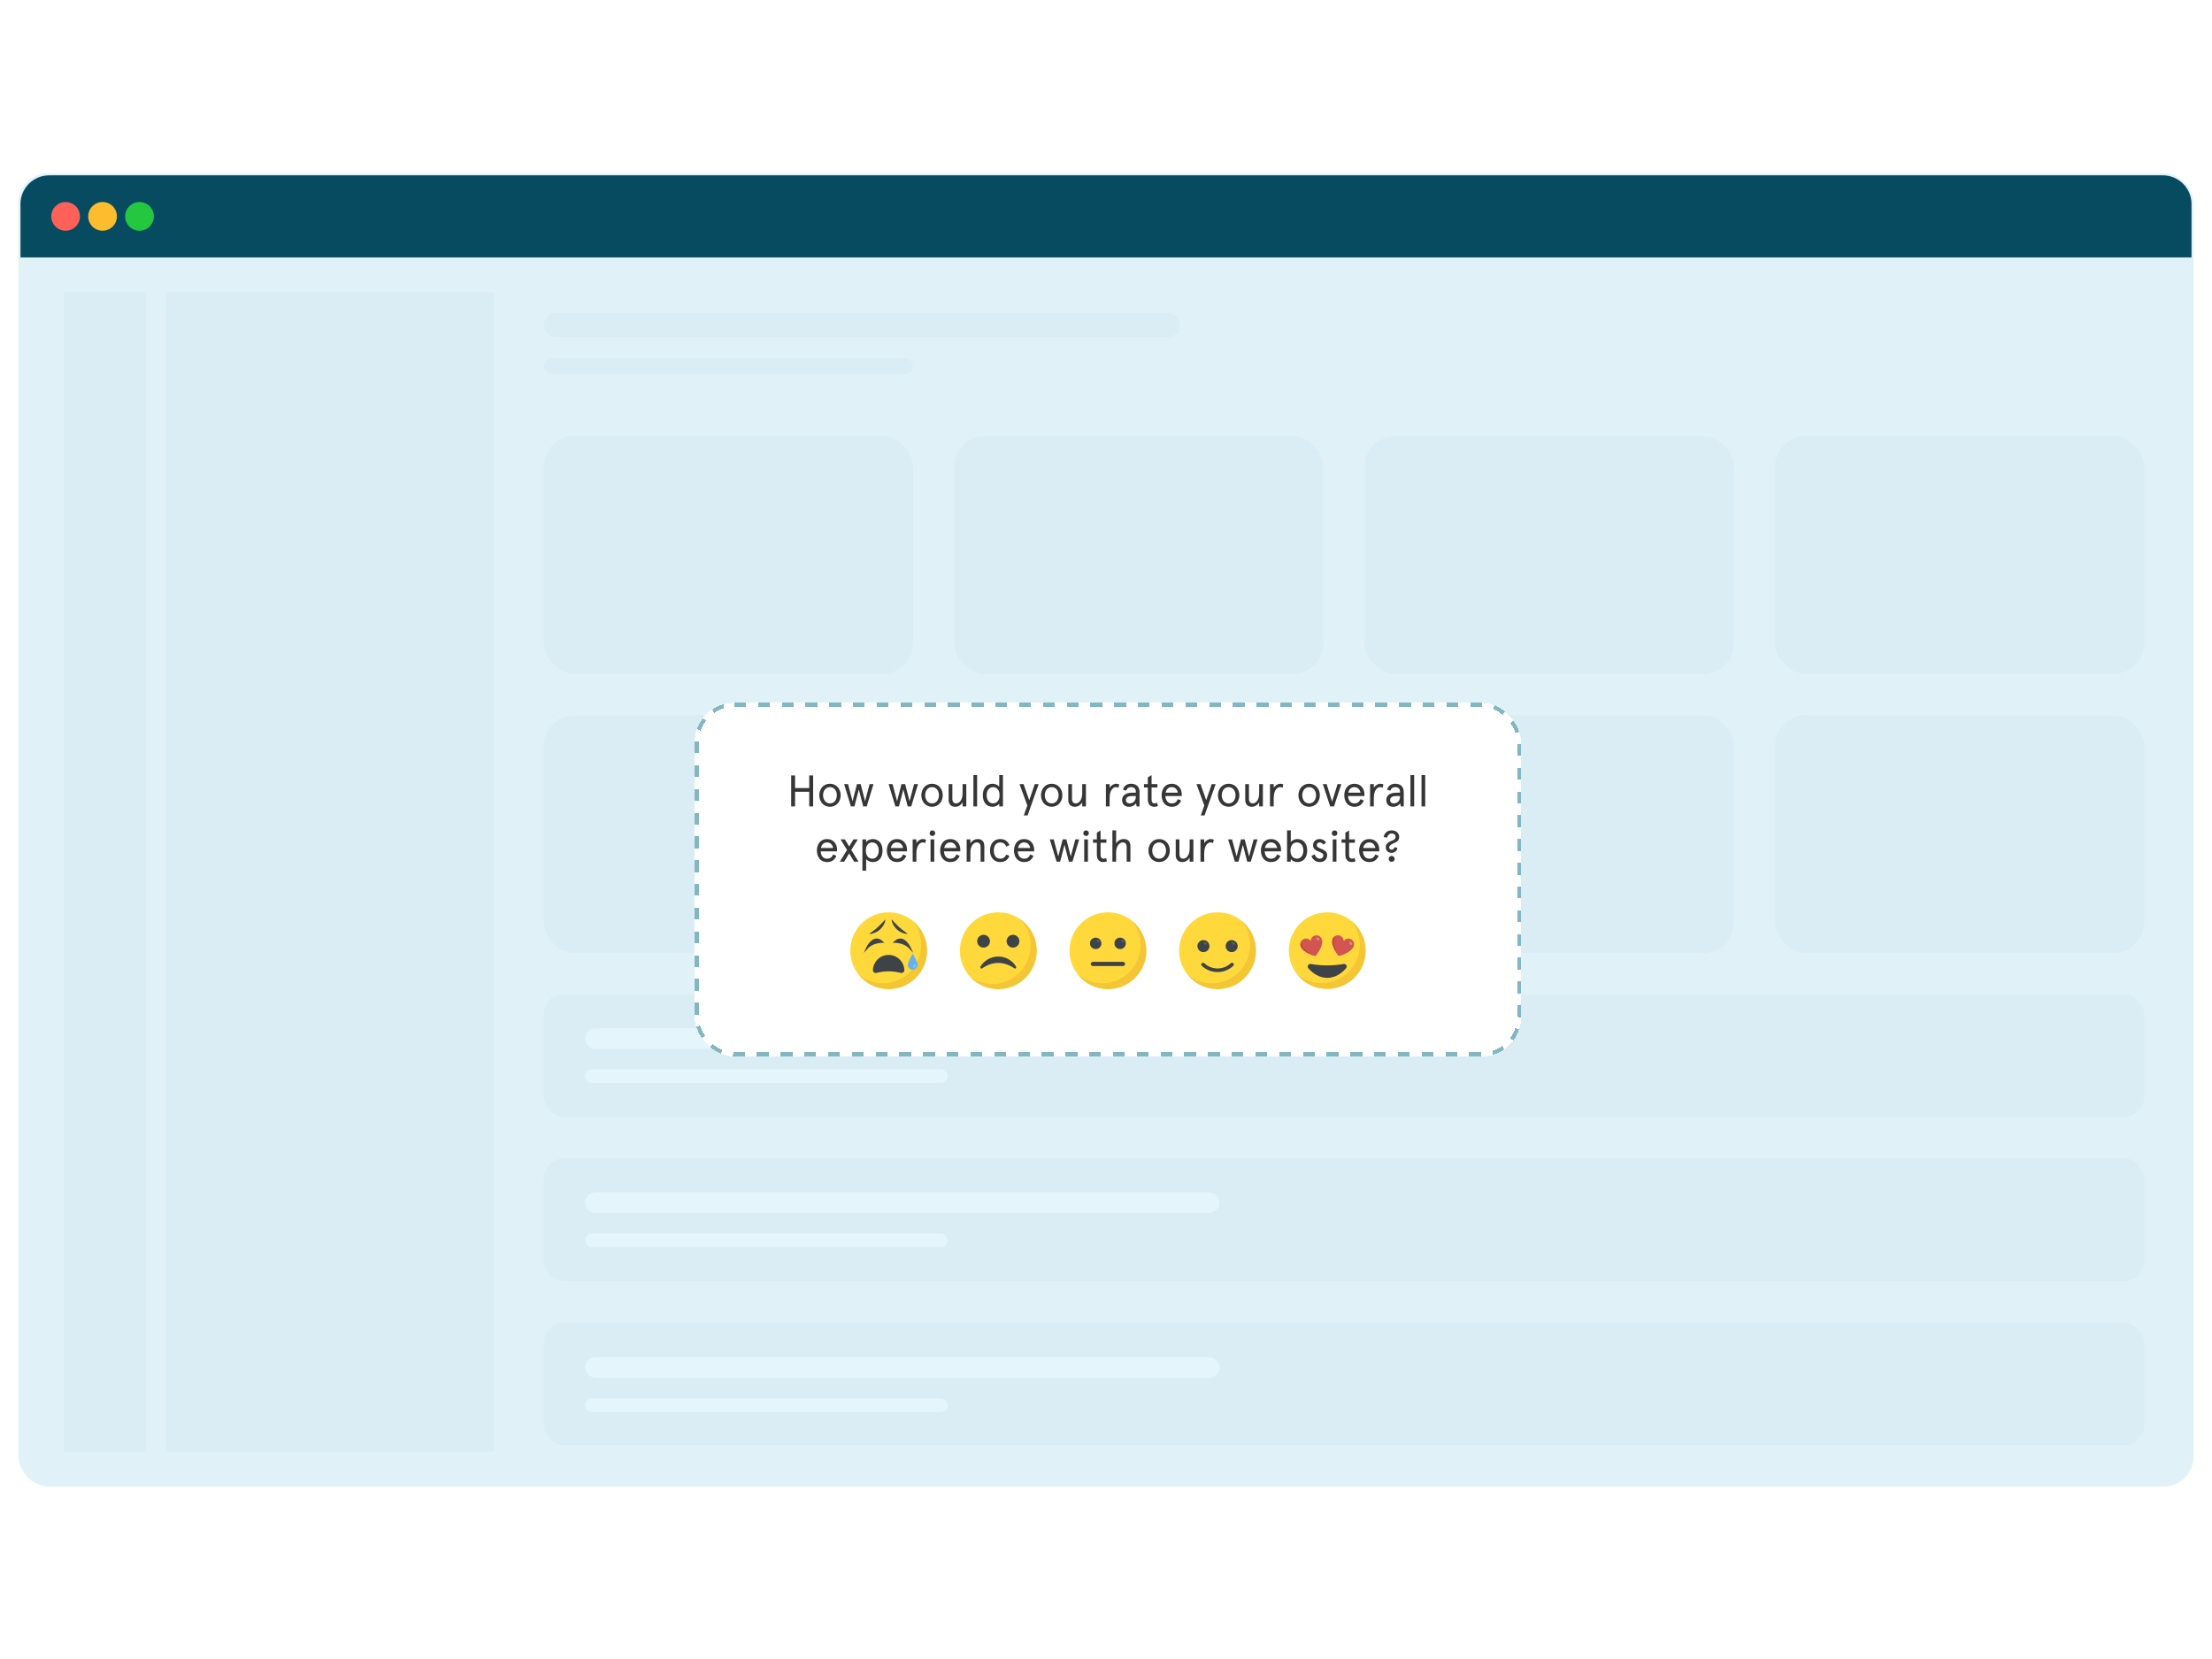 <svg width="600" height="450" viewBox="0 0 600 450" fill="none" xmlns="http://www.w3.org/2000/svg">
<rect x="5" y="47" width="590" height="356.226" rx="8.349" fill="#EEF4F9"/>
<rect x="45.072" y="79.285" width="89.057" height="314.481" fill="#E6EEF4"/>
<rect x="17.248" y="79.285" width="22.264" height="314.481" fill="#E6EEF4"/>
<rect x="147.492" y="84.848" width="172.547" height="6.679" rx="3.34" fill="#E6EEF4"/>
<rect x="147.492" y="97.094" width="100.189" height="4.453" rx="2.226" fill="#E6EEF4"/>
<rect x="147.488" y="118.246" width="100.189" height="64.566" rx="8.349" fill="#E6EEF4"/>
<rect x="147.488" y="193.945" width="100.189" height="64.566" rx="8.349" fill="#E6EEF4"/>
<rect x="147.488" y="314.168" width="434.151" height="33.396" rx="5.566" fill="#E6EEF4"/>
<rect x="147.488" y="269.641" width="434.151" height="33.396" rx="5.566" fill="#E6EEF4"/>
<rect x="147.488" y="358.695" width="434.151" height="33.396" rx="5.566" fill="#E6EEF4"/>
<rect x="258.809" y="118.246" width="100.189" height="64.566" rx="8.349" fill="#E6EEF4"/>
<rect x="158.695" y="323.445" width="172.086" height="5.566" rx="2.783" fill="#F2FAFF"/>
<rect x="158.695" y="334.578" width="98.333" height="3.711" rx="1.855" fill="#F2FAFF"/>
<rect x="158.695" y="278.914" width="172.086" height="5.566" rx="2.783" fill="#F2FAFF"/>
<rect x="158.695" y="290.047" width="98.333" height="3.711" rx="1.855" fill="#F2FAFF"/>
<rect x="158.695" y="368.16" width="172.086" height="5.566" rx="2.783" fill="#F2FAFF"/>
<rect x="158.695" y="379.293" width="98.333" height="3.711" rx="1.855" fill="#F2FAFF"/>
<rect x="258.809" y="193.945" width="100.189" height="64.566" rx="8.349" fill="#E6EEF4"/>
<rect x="370.129" y="118.246" width="100.189" height="64.566" rx="8.349" fill="#E6EEF4"/>
<rect x="481.455" y="118.246" width="100.189" height="64.566" rx="8.349" fill="#E6EEF4"/>
<rect x="370.129" y="193.945" width="100.189" height="64.566" rx="8.349" fill="#E6EEF4"/>
<rect x="481.455" y="193.945" width="100.189" height="64.566" rx="8.349" fill="#E6EEF4"/>
<rect x="5" y="47" width="590" height="356.226" rx="7.792" fill="#C2E9F4" fill-opacity="0.3"/>
<path d="M5.557 55.351C5.557 51.047 9.045 47.559 13.349 47.559H586.651C590.955 47.559 594.443 51.047 594.443 55.351V69.823H5.557V55.351Z" fill="#074B60"/>
<circle cx="17.799" cy="58.689" r="3.896" fill="#FF6057"/>
<circle cx="27.818" cy="58.689" r="3.896" fill="#FDBC2E"/>
<circle cx="37.838" cy="58.689" r="3.896" fill="#23C840"/>
<g filter="url(#filter0_d_2856_53769)">
<rect x="188.436" y="179.918" width="224.167" height="95.908" rx="10.727" fill="white" shape-rendering="crispEdges"/>
<rect x="188.972" y="180.454" width="223.095" height="94.835" rx="10.191" stroke="#83B6C1" stroke-width="1.073" stroke-dasharray="3.22 3.22" shape-rendering="crispEdges"/>
<path d="M219.502 199.608H220.558V208.008H219.502V204.048H215.662V208.008H214.606V199.608H215.662V203.04H219.502V199.608ZM222.223 204.984C222.223 203.34 223.315 201.864 225.127 201.864C226.939 201.864 228.031 203.34 228.031 204.984C228.031 206.628 226.939 208.104 225.127 208.104C223.315 208.104 222.223 206.628 222.223 204.984ZM223.255 204.984C223.255 206.1 223.891 207.192 225.127 207.192C226.363 207.192 226.999 206.1 226.999 204.984C226.999 203.868 226.363 202.776 225.127 202.776C223.891 202.776 223.255 203.868 223.255 204.984ZM235.88 201.96H236.936L235.1 208.008H234.14L232.952 203.412L231.764 208.008H230.804L228.968 201.96H230.024L231.26 206.604L232.448 201.96H233.456L234.644 206.604L235.88 201.96ZM247.951 201.96H249.007L247.171 208.008H246.211L245.023 203.412L243.835 208.008H242.875L241.039 201.96H242.095L243.331 206.604L244.519 201.96H245.527L246.715 206.604L247.951 201.96ZM249.915 204.984C249.915 203.34 251.007 201.864 252.819 201.864C254.631 201.864 255.723 203.34 255.723 204.984C255.723 206.628 254.631 208.104 252.819 208.104C251.007 208.104 249.915 206.628 249.915 204.984ZM250.947 204.984C250.947 206.1 251.583 207.192 252.819 207.192C254.055 207.192 254.691 206.1 254.691 204.984C254.691 203.868 254.055 202.776 252.819 202.776C251.583 202.776 250.947 203.868 250.947 204.984ZM257.318 206.22V201.96H258.326V205.956C258.326 206.784 258.698 207.192 259.37 207.192C260.27 207.192 261.098 206.172 261.098 204.492V201.96H262.106V208.008H261.098V206.892C260.654 207.672 259.934 208.104 259.094 208.104C257.99 208.104 257.318 207.42 257.318 206.22ZM264.034 199.512H265.042V208.008H264.034V199.512ZM266.59 204.984C266.59 203.172 267.502 201.864 269.278 201.864C270.046 201.864 270.838 202.332 271.042 202.68V199.512H272.05V208.008H271.042V207.264C270.754 207.708 270.01 208.104 269.278 208.104C267.502 208.104 266.59 206.796 266.59 204.984ZM267.622 204.984C267.622 206.28 268.306 207.192 269.374 207.192C270.478 207.192 271.126 206.28 271.126 204.984C271.126 203.688 270.478 202.776 269.374 202.776C268.306 202.776 267.622 203.688 267.622 204.984ZM280.68 201.96H281.736L278.736 210.456H277.704L278.664 207.756L276.54 201.96H277.644L279.18 206.328L280.68 201.96ZM282.364 204.984C282.364 203.34 283.456 201.864 285.268 201.864C287.08 201.864 288.172 203.34 288.172 204.984C288.172 206.628 287.08 208.104 285.268 208.104C283.456 208.104 282.364 206.628 282.364 204.984ZM283.396 204.984C283.396 206.1 284.032 207.192 285.268 207.192C286.504 207.192 287.14 206.1 287.14 204.984C287.14 203.868 286.504 202.776 285.268 202.776C284.032 202.776 283.396 203.868 283.396 204.984ZM289.767 206.22V201.96H290.775V205.956C290.775 206.784 291.147 207.192 291.819 207.192C292.719 207.192 293.547 206.172 293.547 204.492V201.96H294.555V208.008H293.547V206.892C293.103 207.672 292.383 208.104 291.543 208.104C290.439 208.104 289.767 207.42 289.767 206.22ZM303.588 202.044L303.384 202.944C303.168 202.836 302.928 202.776 302.676 202.776C301.848 202.776 300.984 203.748 300.984 205.716V208.008H299.976V201.96H300.984V202.992C301.344 202.32 302.088 201.864 302.76 201.864C303.096 201.864 303.408 201.948 303.588 202.044ZM305.404 206.268C305.404 206.844 305.764 207.192 306.4 207.192C307.18 207.192 308.092 206.712 308.092 205.344V205.2H307.012C305.98 205.2 305.404 205.584 305.404 206.268ZM309.1 204.144V208.008H308.308L308.14 207.156C307.756 207.708 307.144 208.104 306.244 208.104C305.236 208.104 304.372 207.564 304.372 206.268C304.372 204.972 305.452 204.288 307.108 204.288H308.092V204.024C308.092 203.088 307.504 202.776 306.772 202.776C306.148 202.776 305.644 203.124 305.512 203.724L304.624 203.52C304.792 202.5 305.632 201.864 306.772 201.864C308.104 201.864 309.1 202.536 309.1 204.144ZM310.305 202.872V201.96H311.349V200.148L312.357 199.512V201.96H313.941V202.872H312.357V206.196C312.357 206.844 312.657 207.192 313.161 207.192C313.425 207.192 313.629 207.144 313.845 207L314.085 207.876C313.797 208.044 313.449 208.104 313.101 208.104C312.081 208.104 311.349 207.48 311.349 206.112V202.872H310.305ZM320.555 204.732V205.2H316.115C316.175 206.316 316.727 207.192 317.819 207.192C318.707 207.192 319.163 206.784 319.499 206.04L320.387 206.424C319.823 207.6 319.067 208.104 317.819 208.104C315.983 208.104 315.083 206.604 315.083 204.984C315.083 203.364 315.983 201.864 317.819 201.864C319.607 201.864 320.555 203.232 320.555 204.732ZM317.819 202.776C316.883 202.776 316.355 203.412 316.175 204.288H319.499C319.319 203.424 318.791 202.776 317.819 202.776ZM328.68 201.96H329.736L326.736 210.456H325.704L326.664 207.756L324.54 201.96H325.644L327.18 206.328L328.68 201.96ZM330.364 204.984C330.364 203.34 331.456 201.864 333.268 201.864C335.08 201.864 336.172 203.34 336.172 204.984C336.172 206.628 335.08 208.104 333.268 208.104C331.456 208.104 330.364 206.628 330.364 204.984ZM331.396 204.984C331.396 206.1 332.032 207.192 333.268 207.192C334.504 207.192 335.14 206.1 335.14 204.984C335.14 203.868 334.504 202.776 333.268 202.776C332.032 202.776 331.396 203.868 331.396 204.984ZM337.767 206.22V201.96H338.775V205.956C338.775 206.784 339.147 207.192 339.819 207.192C340.719 207.192 341.547 206.172 341.547 204.492V201.96H342.555V208.008H341.547V206.892C341.103 207.672 340.383 208.104 339.543 208.104C338.439 208.104 337.767 207.42 337.767 206.22ZM348.096 202.044L347.892 202.944C347.676 202.836 347.436 202.776 347.184 202.776C346.356 202.776 345.492 203.748 345.492 205.716V208.008H344.484V201.96H345.492V202.992C345.852 202.32 346.596 201.864 347.268 201.864C347.604 201.864 347.916 201.948 348.096 202.044ZM352.196 204.984C352.196 203.34 353.288 201.864 355.1 201.864C356.912 201.864 358.004 203.34 358.004 204.984C358.004 206.628 356.912 208.104 355.1 208.104C353.288 208.104 352.196 206.628 352.196 204.984ZM353.228 204.984C353.228 206.1 353.864 207.192 355.1 207.192C356.336 207.192 356.972 206.1 356.972 204.984C356.972 203.868 356.336 202.776 355.1 202.776C353.864 202.776 353.228 203.868 353.228 204.984ZM362.803 201.96H363.835L361.843 208.008H360.811L358.819 201.96H359.851L361.327 206.724L362.803 201.96ZM370.101 204.732V205.2H365.661C365.721 206.316 366.273 207.192 367.365 207.192C368.253 207.192 368.709 206.784 369.045 206.04L369.933 206.424C369.369 207.6 368.613 208.104 367.365 208.104C365.529 208.104 364.629 206.604 364.629 204.984C364.629 203.364 365.529 201.864 367.365 201.864C369.153 201.864 370.101 203.232 370.101 204.732ZM367.365 202.776C366.429 202.776 365.901 203.412 365.721 204.288H369.045C368.865 203.424 368.337 202.776 367.365 202.776ZM375.248 202.044L375.044 202.944C374.828 202.836 374.588 202.776 374.336 202.776C373.508 202.776 372.644 203.748 372.644 205.716V208.008H371.636V201.96H372.644V202.992C373.004 202.32 373.748 201.864 374.42 201.864C374.756 201.864 375.068 201.948 375.248 202.044ZM377.064 206.268C377.064 206.844 377.424 207.192 378.06 207.192C378.84 207.192 379.752 206.712 379.752 205.344V205.2H378.672C377.64 205.2 377.064 205.584 377.064 206.268ZM380.76 204.144V208.008H379.968L379.8 207.156C379.416 207.708 378.804 208.104 377.904 208.104C376.896 208.104 376.032 207.564 376.032 206.268C376.032 204.972 377.112 204.288 378.768 204.288H379.752V204.024C379.752 203.088 379.164 202.776 378.432 202.776C377.808 202.776 377.304 203.124 377.172 203.724L376.284 203.52C376.452 202.5 377.292 201.864 378.432 201.864C379.764 201.864 380.76 202.536 380.76 204.144ZM382.581 199.512H383.589V208.008H382.581V199.512ZM385.581 199.512H386.589V208.008H385.581V199.512ZM227.051 219.732V220.2H222.611C222.671 221.316 223.223 222.192 224.315 222.192C225.203 222.192 225.659 221.784 225.995 221.04L226.883 221.424C226.319 222.6 225.563 223.104 224.315 223.104C222.479 223.104 221.579 221.604 221.579 219.984C221.579 218.364 222.479 216.864 224.315 216.864C226.103 216.864 227.051 218.232 227.051 219.732ZM224.315 217.776C223.379 217.776 222.851 218.412 222.671 219.288H225.995C225.815 218.424 225.287 217.776 224.315 217.776ZM227.995 216.96H229.171L230.335 218.868L231.499 216.96H232.675L230.911 219.816L232.867 223.008H231.691L230.335 220.764L228.979 223.008H227.803L229.759 219.816L227.995 216.96ZM239.389 219.984C239.389 221.796 238.477 223.104 236.701 223.104C235.933 223.104 235.141 222.636 234.937 222.288V225.456H233.929V216.96H234.937V217.704C235.225 217.26 235.969 216.864 236.701 216.864C238.477 216.864 239.389 218.172 239.389 219.984ZM238.357 219.984C238.357 218.688 237.673 217.776 236.605 217.776C235.501 217.776 234.853 218.688 234.853 219.984C234.853 221.28 235.501 222.192 236.605 222.192C237.673 222.192 238.357 221.28 238.357 219.984ZM246.023 219.732V220.2H241.583C241.643 221.316 242.195 222.192 243.287 222.192C244.175 222.192 244.631 221.784 244.967 221.04L245.855 221.424C245.291 222.6 244.535 223.104 243.287 223.104C241.451 223.104 240.551 221.604 240.551 219.984C240.551 218.364 241.451 216.864 243.287 216.864C245.075 216.864 246.023 218.232 246.023 219.732ZM243.287 217.776C242.351 217.776 241.823 218.412 241.643 219.288H244.967C244.787 218.424 244.259 217.776 243.287 217.776ZM251.17 217.044L250.966 217.944C250.75 217.836 250.51 217.776 250.258 217.776C249.43 217.776 248.566 218.748 248.566 220.716V223.008H247.558V216.96H248.566V217.992C248.926 217.32 249.67 216.864 250.342 216.864C250.678 216.864 250.99 216.948 251.17 217.044ZM252.41 216.96H253.418V223.008H252.41V216.96ZM252.158 215.28C252.158 214.848 252.482 214.512 252.914 214.512C253.346 214.512 253.67 214.848 253.67 215.28C253.67 215.7 253.346 216.024 252.914 216.024C252.482 216.024 252.158 215.7 252.158 215.28ZM260.484 219.732V220.2H256.044C256.104 221.316 256.656 222.192 257.748 222.192C258.636 222.192 259.092 221.784 259.428 221.04L260.316 221.424C259.752 222.6 258.996 223.104 257.748 223.104C255.912 223.104 255.012 221.604 255.012 219.984C255.012 218.364 255.912 216.864 257.748 216.864C259.536 216.864 260.484 218.232 260.484 219.732ZM257.748 217.776C256.812 217.776 256.284 218.412 256.104 219.288H259.428C259.248 218.424 258.72 217.776 257.748 217.776ZM266.995 218.748V223.008H265.987V219.012C265.987 218.184 265.615 217.776 264.943 217.776C264.043 217.776 263.215 218.796 263.215 220.476V223.008H262.207V216.96H263.215V218.076C263.659 217.296 264.379 216.864 265.219 216.864C266.323 216.864 266.995 217.548 266.995 218.748ZM272.94 221.076L273.816 221.436C273.324 222.564 272.532 223.104 271.284 223.104C269.436 223.104 268.536 221.604 268.536 219.984C268.536 218.364 269.436 216.864 271.284 216.864C272.532 216.864 273.324 217.404 273.816 218.532L272.94 218.892C272.628 218.16 272.112 217.776 271.284 217.776C270.108 217.776 269.568 218.772 269.568 219.984C269.568 221.196 270.108 222.192 271.284 222.192C272.112 222.192 272.628 221.808 272.94 221.076ZM280.512 219.732V220.2H276.072C276.132 221.316 276.684 222.192 277.776 222.192C278.664 222.192 279.12 221.784 279.456 221.04L280.344 221.424C279.78 222.6 279.024 223.104 277.776 223.104C275.94 223.104 275.04 221.604 275.04 219.984C275.04 218.364 275.94 216.864 277.776 216.864C279.564 216.864 280.512 218.232 280.512 219.732ZM277.776 217.776C276.84 217.776 276.312 218.412 276.132 219.288H279.456C279.276 218.424 278.748 217.776 277.776 217.776ZM291.673 216.96H292.729L290.893 223.008H289.933L288.745 218.412L287.557 223.008H286.597L284.761 216.96H285.817L287.053 221.604L288.241 216.96H289.249L290.437 221.604L291.673 216.96ZM294.094 216.96H295.102V223.008H294.094V216.96ZM293.842 215.28C293.842 214.848 294.166 214.512 294.598 214.512C295.03 214.512 295.354 214.848 295.354 215.28C295.354 215.7 295.03 216.024 294.598 216.024C294.166 216.024 293.842 215.7 293.842 215.28ZM296.477 217.872V216.96H297.521V215.148L298.529 214.512V216.96H300.113V217.872H298.529V221.196C298.529 221.844 298.829 222.192 299.333 222.192C299.597 222.192 299.801 222.144 300.017 222L300.257 222.876C299.969 223.044 299.621 223.104 299.273 223.104C298.253 223.104 297.521 222.48 297.521 221.112V217.872H296.477ZM306.618 218.808V223.008H305.61V219.012C305.61 218.184 305.238 217.776 304.566 217.776C303.678 217.776 302.742 218.772 302.742 220.44V223.008H301.734V214.512H302.742V218.088C303.126 217.356 303.906 216.864 304.842 216.864C305.946 216.864 306.618 217.524 306.618 218.808ZM311.508 219.984C311.508 218.34 312.6 216.864 314.412 216.864C316.224 216.864 317.316 218.34 317.316 219.984C317.316 221.628 316.224 223.104 314.412 223.104C312.6 223.104 311.508 221.628 311.508 219.984ZM312.54 219.984C312.54 221.1 313.176 222.192 314.412 222.192C315.648 222.192 316.284 221.1 316.284 219.984C316.284 218.868 315.648 217.776 314.412 217.776C313.176 217.776 312.54 218.868 312.54 219.984ZM318.912 221.22V216.96H319.92V220.956C319.92 221.784 320.292 222.192 320.964 222.192C321.864 222.192 322.692 221.172 322.692 219.492V216.96H323.7V223.008H322.692V221.892C322.248 222.672 321.528 223.104 320.688 223.104C319.584 223.104 318.912 222.42 318.912 221.22ZM329.24 217.044L329.036 217.944C328.82 217.836 328.58 217.776 328.328 217.776C327.5 217.776 326.636 218.748 326.636 220.716V223.008H325.628V216.96H326.636V217.992C326.996 217.32 327.74 216.864 328.412 216.864C328.748 216.864 329.06 216.948 329.24 217.044ZM340.048 216.96H341.104L339.268 223.008H338.308L337.12 218.412L335.932 223.008H334.972L333.136 216.96H334.192L335.428 221.604L336.616 216.96H337.624L338.812 221.604L340.048 216.96ZM347.484 219.732V220.2H343.044C343.104 221.316 343.656 222.192 344.748 222.192C345.636 222.192 346.092 221.784 346.428 221.04L347.316 221.424C346.752 222.6 345.996 223.104 344.748 223.104C342.912 223.104 342.012 221.604 342.012 219.984C342.012 218.364 342.912 216.864 344.748 216.864C346.536 216.864 347.484 218.232 347.484 219.732ZM344.748 217.776C343.812 217.776 343.284 218.412 343.104 219.288H346.428C346.248 218.424 345.72 217.776 344.748 217.776ZM354.573 219.984C354.573 221.796 353.661 223.104 351.885 223.104C351.153 223.104 350.409 222.708 350.121 222.264V223.008H349.113V214.512H350.121V217.68C350.325 217.332 351.117 216.864 351.885 216.864C353.661 216.864 354.573 218.172 354.573 219.984ZM353.541 219.984C353.541 218.688 352.857 217.776 351.789 217.776C350.685 217.776 350.037 218.688 350.037 219.984C350.037 221.28 350.685 222.192 351.789 222.192C352.857 222.192 353.541 221.28 353.541 219.984ZM357.942 216.864C358.686 216.864 359.274 217.188 359.694 217.788L359.01 218.376C358.614 217.944 358.326 217.776 357.906 217.776C357.498 217.776 357.174 218.052 357.174 218.544C357.174 219.636 359.982 219.408 359.982 221.184C359.982 222.396 359.202 223.104 357.978 223.104C356.742 223.104 356.034 222.288 355.722 221.472L356.574 221.004C356.838 221.652 357.306 222.192 357.978 222.192C358.59 222.192 358.95 221.88 358.95 221.244C358.95 220.116 356.166 220.5 356.166 218.532C356.166 217.596 356.85 216.864 357.942 216.864ZM361.5 216.96H362.508V223.008H361.5V216.96ZM361.248 215.28C361.248 214.848 361.572 214.512 362.004 214.512C362.436 214.512 362.76 214.848 362.76 215.28C362.76 215.7 362.436 216.024 362.004 216.024C361.572 216.024 361.248 215.7 361.248 215.28ZM363.883 217.872V216.96H364.927V215.148L365.935 214.512V216.96H367.519V217.872H365.935V221.196C365.935 221.844 366.235 222.192 366.739 222.192C367.003 222.192 367.207 222.144 367.423 222L367.663 222.876C367.375 223.044 367.027 223.104 366.679 223.104C365.659 223.104 364.927 222.48 364.927 221.112V217.872H363.883ZM374.133 219.732V220.2H369.693C369.753 221.316 370.305 222.192 371.397 222.192C372.285 222.192 372.741 221.784 373.077 221.04L373.965 221.424C373.401 222.6 372.645 223.104 371.397 223.104C369.561 223.104 368.661 221.604 368.661 219.984C368.661 218.364 369.561 216.864 371.397 216.864C373.185 216.864 374.133 218.232 374.133 219.732ZM371.397 217.776C370.461 217.776 369.933 218.412 369.753 219.288H373.077C372.897 218.424 372.369 217.776 371.397 217.776ZM376.684 222.252C376.684 221.796 377.032 221.436 377.476 221.436C377.932 221.436 378.292 221.796 378.292 222.252C378.292 222.696 377.932 223.044 377.476 223.044C377.032 223.044 376.684 222.696 376.684 222.252ZM379.084 219.324C378.808 220.14 378.232 220.596 377.476 220.596C376.516 220.596 375.892 220.02 375.892 219.096C375.892 218.388 376.288 217.908 376.912 217.584C377.416 217.32 377.632 217.296 378.016 217.092C378.436 216.864 378.544 216.588 378.544 216.24C378.544 215.964 378.448 215.76 378.28 215.616C378.088 215.448 377.872 215.352 377.5 215.352C376.864 215.352 376.42 215.82 376.24 216.468L375.304 216.312C375.532 215.232 376.288 214.512 377.5 214.512C378.136 214.512 378.64 214.716 378.988 215.04C379.36 215.388 379.528 215.82 379.528 216.3C379.528 216.912 379.228 217.428 378.616 217.728L377.404 218.316C376.972 218.556 376.816 218.82 376.816 219.144C376.816 219.528 377.056 219.756 377.44 219.756C377.896 219.756 378.148 219.42 378.304 219.048L379.084 219.324Z" fill="#363636"/>
<path d="M241.038 257.549C246.786 257.549 251.446 252.889 251.446 247.142C251.446 241.394 246.786 236.734 241.038 236.734C235.289 236.734 230.629 241.394 230.629 247.142C230.629 252.889 235.289 257.549 241.038 257.549Z" fill="#FFD93B"/>
<path d="M251.449 247.144C251.449 252.894 246.787 257.552 241.04 257.552C237.768 257.552 234.847 256.043 232.938 253.678C234.723 255.122 236.997 255.984 239.472 255.984C245.22 255.984 249.881 251.327 249.881 245.577C249.881 243.102 249.019 240.828 247.575 239.043C249.936 240.952 251.449 243.873 251.449 247.144Z" fill="#F4C534"/>
<path d="M244.314 253.163C244.821 253.294 245.323 252.912 245.303 252.389C245.217 250.157 243.376 248.293 241.038 248.293C238.695 248.293 236.854 250.162 236.772 252.396C236.753 252.917 237.251 253.3 237.756 253.171C239.997 252.598 242.182 252.61 244.314 253.163Z" fill="#3E4347"/>
<path d="M248.924 250.962C248.924 250.221 247.581 247.941 247.581 247.941C247.581 247.941 246.238 250.221 246.238 250.962C246.238 251.704 246.839 252.305 247.581 252.305C248.323 252.305 248.924 251.704 248.924 250.962Z" fill="#65B1EF"/>
<path d="M247.729 247.767L246.567 246.499C245.23 245.046 242.826 245.003 242.799 245.003L242.139 244.998L242.625 244.549C243.243 243.968 243.898 243.74 244.559 243.872C246.022 244.158 246.963 246.123 247 246.207L247.729 247.767Z" fill="#3E4347"/>
<path d="M241.854 238.652C244.52 241.65 245.333 241.799 246.251 242.62C245.364 242.619 244.226 242.217 243.343 241.421C242.255 240.396 241.844 239.318 241.854 238.652Z" fill="#3E4347"/>
<path d="M234.285 247.767L235.448 246.499C236.785 245.046 239.189 245.003 239.216 245.003L239.876 244.998L239.39 244.549C238.772 243.968 238.116 243.74 237.456 243.872C235.992 244.158 235.051 246.123 235.014 246.207L234.285 247.767Z" fill="#3E4347"/>
<path d="M240.153 238.652C237.488 241.65 236.674 241.799 235.756 242.62C236.643 242.619 237.782 242.217 238.664 241.421C239.753 240.396 240.163 239.318 240.153 238.652Z" fill="#3E4347"/>
<g opacity="0.2">
<path d="M248.305 251.563C248.117 251.787 247.844 251.879 247.708 251.756C247.566 251.639 247.611 251.36 247.804 251.135C247.993 250.906 248.26 250.82 248.402 250.943C248.543 251.06 248.499 251.34 248.305 251.563Z" fill="white"/>
</g>
<path d="M270.781 257.552C276.529 257.552 281.189 252.891 281.189 247.143C281.189 241.394 276.529 236.734 270.781 236.734C265.033 236.734 260.373 241.394 260.373 247.143C260.373 252.891 265.033 257.552 270.781 257.552Z" fill="#FFD93B"/>
<path d="M276.663 238.555C278.455 240.424 279.557 242.962 279.557 245.756C279.557 251.505 274.897 256.165 269.149 256.165C266.967 256.165 264.943 255.493 263.27 254.346C265.164 256.322 267.83 257.553 270.784 257.553C276.532 257.553 281.191 252.892 281.191 247.144C281.191 243.577 279.397 240.43 276.663 238.555Z" fill="#F4C534"/>
<path d="M266.789 246.305C267.747 246.305 268.524 245.529 268.524 244.571C268.524 243.613 267.747 242.836 266.789 242.836C265.831 242.836 265.055 243.613 265.055 244.571C265.055 245.529 265.831 246.305 266.789 246.305Z" fill="#3E4347"/>
<path d="M274.772 246.305C275.73 246.305 276.506 245.529 276.506 244.571C276.506 243.613 275.73 242.836 274.772 242.836C273.814 242.836 273.037 243.613 273.037 244.571C273.037 245.529 273.814 246.305 274.772 246.305Z" fill="#3E4347"/>
<path d="M266.413 251.932C269.226 249.97 272.348 249.981 275.145 251.932C275.481 252.166 275.785 251.76 275.557 251.385C274.704 249.981 272.984 248.73 270.779 248.73C268.575 248.73 266.854 249.981 266.002 251.385C265.773 251.76 266.076 252.166 266.413 251.932Z" fill="#3E4347"/>
<path d="M300.52 257.549C306.268 257.549 310.929 252.889 310.929 247.142C310.929 241.394 306.268 236.734 300.52 236.734C294.771 236.734 290.111 241.394 290.111 247.142C290.111 252.889 294.771 257.549 300.52 257.549Z" fill="#FFD93B"/>
<path d="M310.931 247.144C310.931 252.894 306.27 257.552 300.522 257.552C297.25 257.552 294.329 256.043 292.42 253.678C294.206 255.122 296.479 255.984 298.955 255.984C304.702 255.984 309.363 251.327 309.363 245.577C309.363 243.102 308.501 240.828 307.057 239.043C309.418 240.952 310.931 243.873 310.931 247.144Z" fill="#F4C534"/>
<path d="M305.17 250.738C305.17 251.051 304.917 251.304 304.604 251.304H296.419C296.11 251.304 295.854 251.051 295.854 250.738C295.854 250.425 296.11 250.172 296.419 250.172H304.604C304.917 250.173 305.17 250.425 305.17 250.738Z" fill="#3E4347"/>
<path d="M297.199 246.707C298.056 246.707 298.75 246.013 298.75 245.156C298.75 244.3 298.056 243.605 297.199 243.605C296.343 243.605 295.648 244.3 295.648 245.156C295.648 246.013 296.343 246.707 297.199 246.707Z" fill="#3E4347"/>
<path d="M298.073 244.362C297.938 244.181 297.735 244.105 297.618 244.192C297.501 244.279 297.515 244.496 297.649 244.677C297.784 244.857 297.987 244.933 298.104 244.846C298.221 244.759 298.207 244.542 298.073 244.362Z" fill="#5A5F63"/>
<path d="M303.83 246.703C304.687 246.703 305.381 246.009 305.381 245.152C305.381 244.296 304.687 243.602 303.83 243.602C302.974 243.602 302.279 244.296 302.279 245.152C302.279 246.009 302.974 246.703 303.83 246.703Z" fill="#3E4347"/>
<path d="M304.698 244.366C304.563 244.185 304.36 244.109 304.243 244.196C304.126 244.283 304.14 244.5 304.274 244.681C304.409 244.861 304.612 244.937 304.729 244.85C304.846 244.763 304.832 244.546 304.698 244.366Z" fill="#5A5F63"/>
<path d="M330.256 257.549C336.005 257.549 340.665 252.889 340.665 247.142C340.665 241.394 336.005 236.734 330.256 236.734C324.508 236.734 319.848 241.394 319.848 247.142C319.848 252.889 324.508 257.549 330.256 257.549Z" fill="#FFD93B"/>
<path d="M340.667 247.144C340.667 252.894 336.006 257.552 330.259 257.552C326.986 257.552 324.066 256.043 322.156 253.678C323.942 255.122 326.216 255.984 328.691 255.984C334.438 255.984 339.099 251.327 339.099 245.577C339.099 243.102 338.238 240.828 336.793 239.043C339.155 240.952 340.667 243.873 340.667 247.144Z" fill="#F4C534"/>
<path d="M334.087 247.536C334.989 247.536 335.72 246.805 335.72 245.903C335.72 245.001 334.989 244.27 334.087 244.27C333.184 244.27 332.453 245.001 332.453 245.903C332.453 246.805 333.184 247.536 334.087 247.536Z" fill="#3E4347"/>
<path d="M334.677 244.89C334.427 244.78 334.167 244.821 334.095 244.982C334.023 245.144 334.168 245.365 334.417 245.475C334.667 245.586 334.927 245.545 334.999 245.383C335.071 245.222 334.926 245.001 334.677 244.89Z" fill="#5A5F63"/>
<path d="M326.43 247.536C327.333 247.536 328.064 246.805 328.064 245.903C328.064 245.001 327.333 244.27 326.43 244.27C325.528 244.27 324.797 245.001 324.797 245.903C324.797 246.805 325.528 247.536 326.43 247.536Z" fill="#3E4347"/>
<path d="M327.019 244.89C326.769 244.78 326.509 244.821 326.437 244.982C326.365 245.144 326.509 245.365 326.759 245.475C327.009 245.586 327.269 245.545 327.341 245.383C327.412 245.222 327.268 245.001 327.019 244.89Z" fill="#5A5F63"/>
<path d="M325.993 251.253C325.797 251.068 325.788 250.759 325.973 250.563C326.157 250.368 326.466 250.358 326.662 250.543C328.678 252.44 331.836 252.44 333.852 250.543C334.048 250.358 334.357 250.368 334.541 250.563C334.726 250.76 334.717 251.068 334.521 251.253C332.13 253.504 328.384 253.504 325.993 251.253Z" fill="#3E4347"/>
<path d="M360 257.498C365.749 257.498 370.409 252.85 370.409 247.116C370.409 241.382 365.749 236.734 360 236.734C354.252 236.734 349.592 241.382 349.592 247.116C349.592 252.85 354.252 257.498 360 257.498Z" fill="#FFD93B"/>
<path d="M370.408 247.117C370.408 252.852 365.746 257.498 359.999 257.498C356.727 257.498 353.806 255.993 351.896 253.634C353.682 255.075 355.956 255.935 358.431 255.935C364.179 255.935 368.84 251.289 368.84 245.553C368.84 243.084 367.978 240.816 366.534 239.035C368.895 240.94 370.408 243.853 370.408 247.117Z" fill="#F4C534"/>
<path d="M358.551 244.05C359.153 245.952 356.824 248.6 356.824 248.6C356.824 248.6 353.392 247.768 352.789 245.867C352.532 245.054 352.982 244.191 353.796 243.934C354.462 243.724 355.16 243.987 355.535 244.527C355.527 243.871 355.947 243.256 356.613 243.046C357.423 242.791 358.294 243.239 358.551 244.05Z" fill="#D15651"/>
<path d="M352.931 244.633C352.72 244.994 352.654 245.437 352.79 245.868C353.393 247.77 356.825 248.601 356.825 248.601C353.003 247.011 352.932 244.713 352.931 244.633Z" fill="#D03F3F"/>
<path d="M357.875 244.207C357.771 244.364 357.509 244.364 357.29 244.214C357.065 244.066 356.971 243.828 357.069 243.685C357.175 243.533 357.438 243.538 357.664 243.687C357.883 243.836 357.981 244.072 357.875 244.207Z" fill="white" fill-opacity="0.3"/>
<path d="M367.212 245.863C366.609 247.765 363.177 248.596 363.177 248.596C363.177 248.596 360.848 245.948 361.451 244.046C361.708 243.234 362.574 242.786 363.388 243.042C364.054 243.252 364.474 243.867 364.47 244.524C364.841 243.983 365.538 243.72 366.205 243.93C367.015 244.186 367.469 245.051 367.212 245.863Z" fill="#D15651"/>
<path d="M362.283 243.113C361.902 243.289 361.592 243.612 361.456 244.044C360.853 245.945 363.182 248.593 363.182 248.593C360.971 245.101 362.237 243.18 362.283 243.113Z" fill="#D03F3F"/>
<path d="M366.57 245.602C366.393 245.671 366.179 245.52 366.086 245.272C365.987 245.021 366.047 244.774 366.21 244.712C366.384 244.649 366.597 244.804 366.696 245.055C366.789 245.303 366.734 245.552 366.57 245.602Z" fill="white" fill-opacity="0.3"/>
<path d="M365.114 251.907C363.885 253.36 362.052 254.519 360.003 254.519C357.954 254.519 356.124 253.36 354.888 251.913C354.459 251.407 354.894 250.635 355.558 250.752C358.485 251.264 361.445 251.271 364.451 250.745C365.108 250.635 365.55 251.4 365.114 251.907Z" fill="#3F4347"/>
</g>
<defs>
<filter id="filter0_d_2856_53769" x="161.617" y="163.827" width="277.804" height="149.543" filterUnits="userSpaceOnUse" color-interpolation-filters="sRGB">
<feFlood flood-opacity="0" result="BackgroundImageFix"/>
<feColorMatrix in="SourceAlpha" type="matrix" values="0 0 0 0 0 0 0 0 0 0 0 0 0 0 0 0 0 0 127 0" result="hardAlpha"/>
<feOffset dy="10.727"/>
<feGaussianBlur stdDeviation="13.409"/>
<feComposite in2="hardAlpha" operator="out"/>
<feColorMatrix type="matrix" values="0 0 0 0 0.769 0 0 0 0 0.836 0 0 0 0 0.887 0 0 0 1 0"/>
<feBlend mode="normal" in2="BackgroundImageFix" result="effect1_dropShadow_2856_53769"/>
<feBlend mode="normal" in="SourceGraphic" in2="effect1_dropShadow_2856_53769" result="shape"/>
</filter>
</defs>
</svg>
